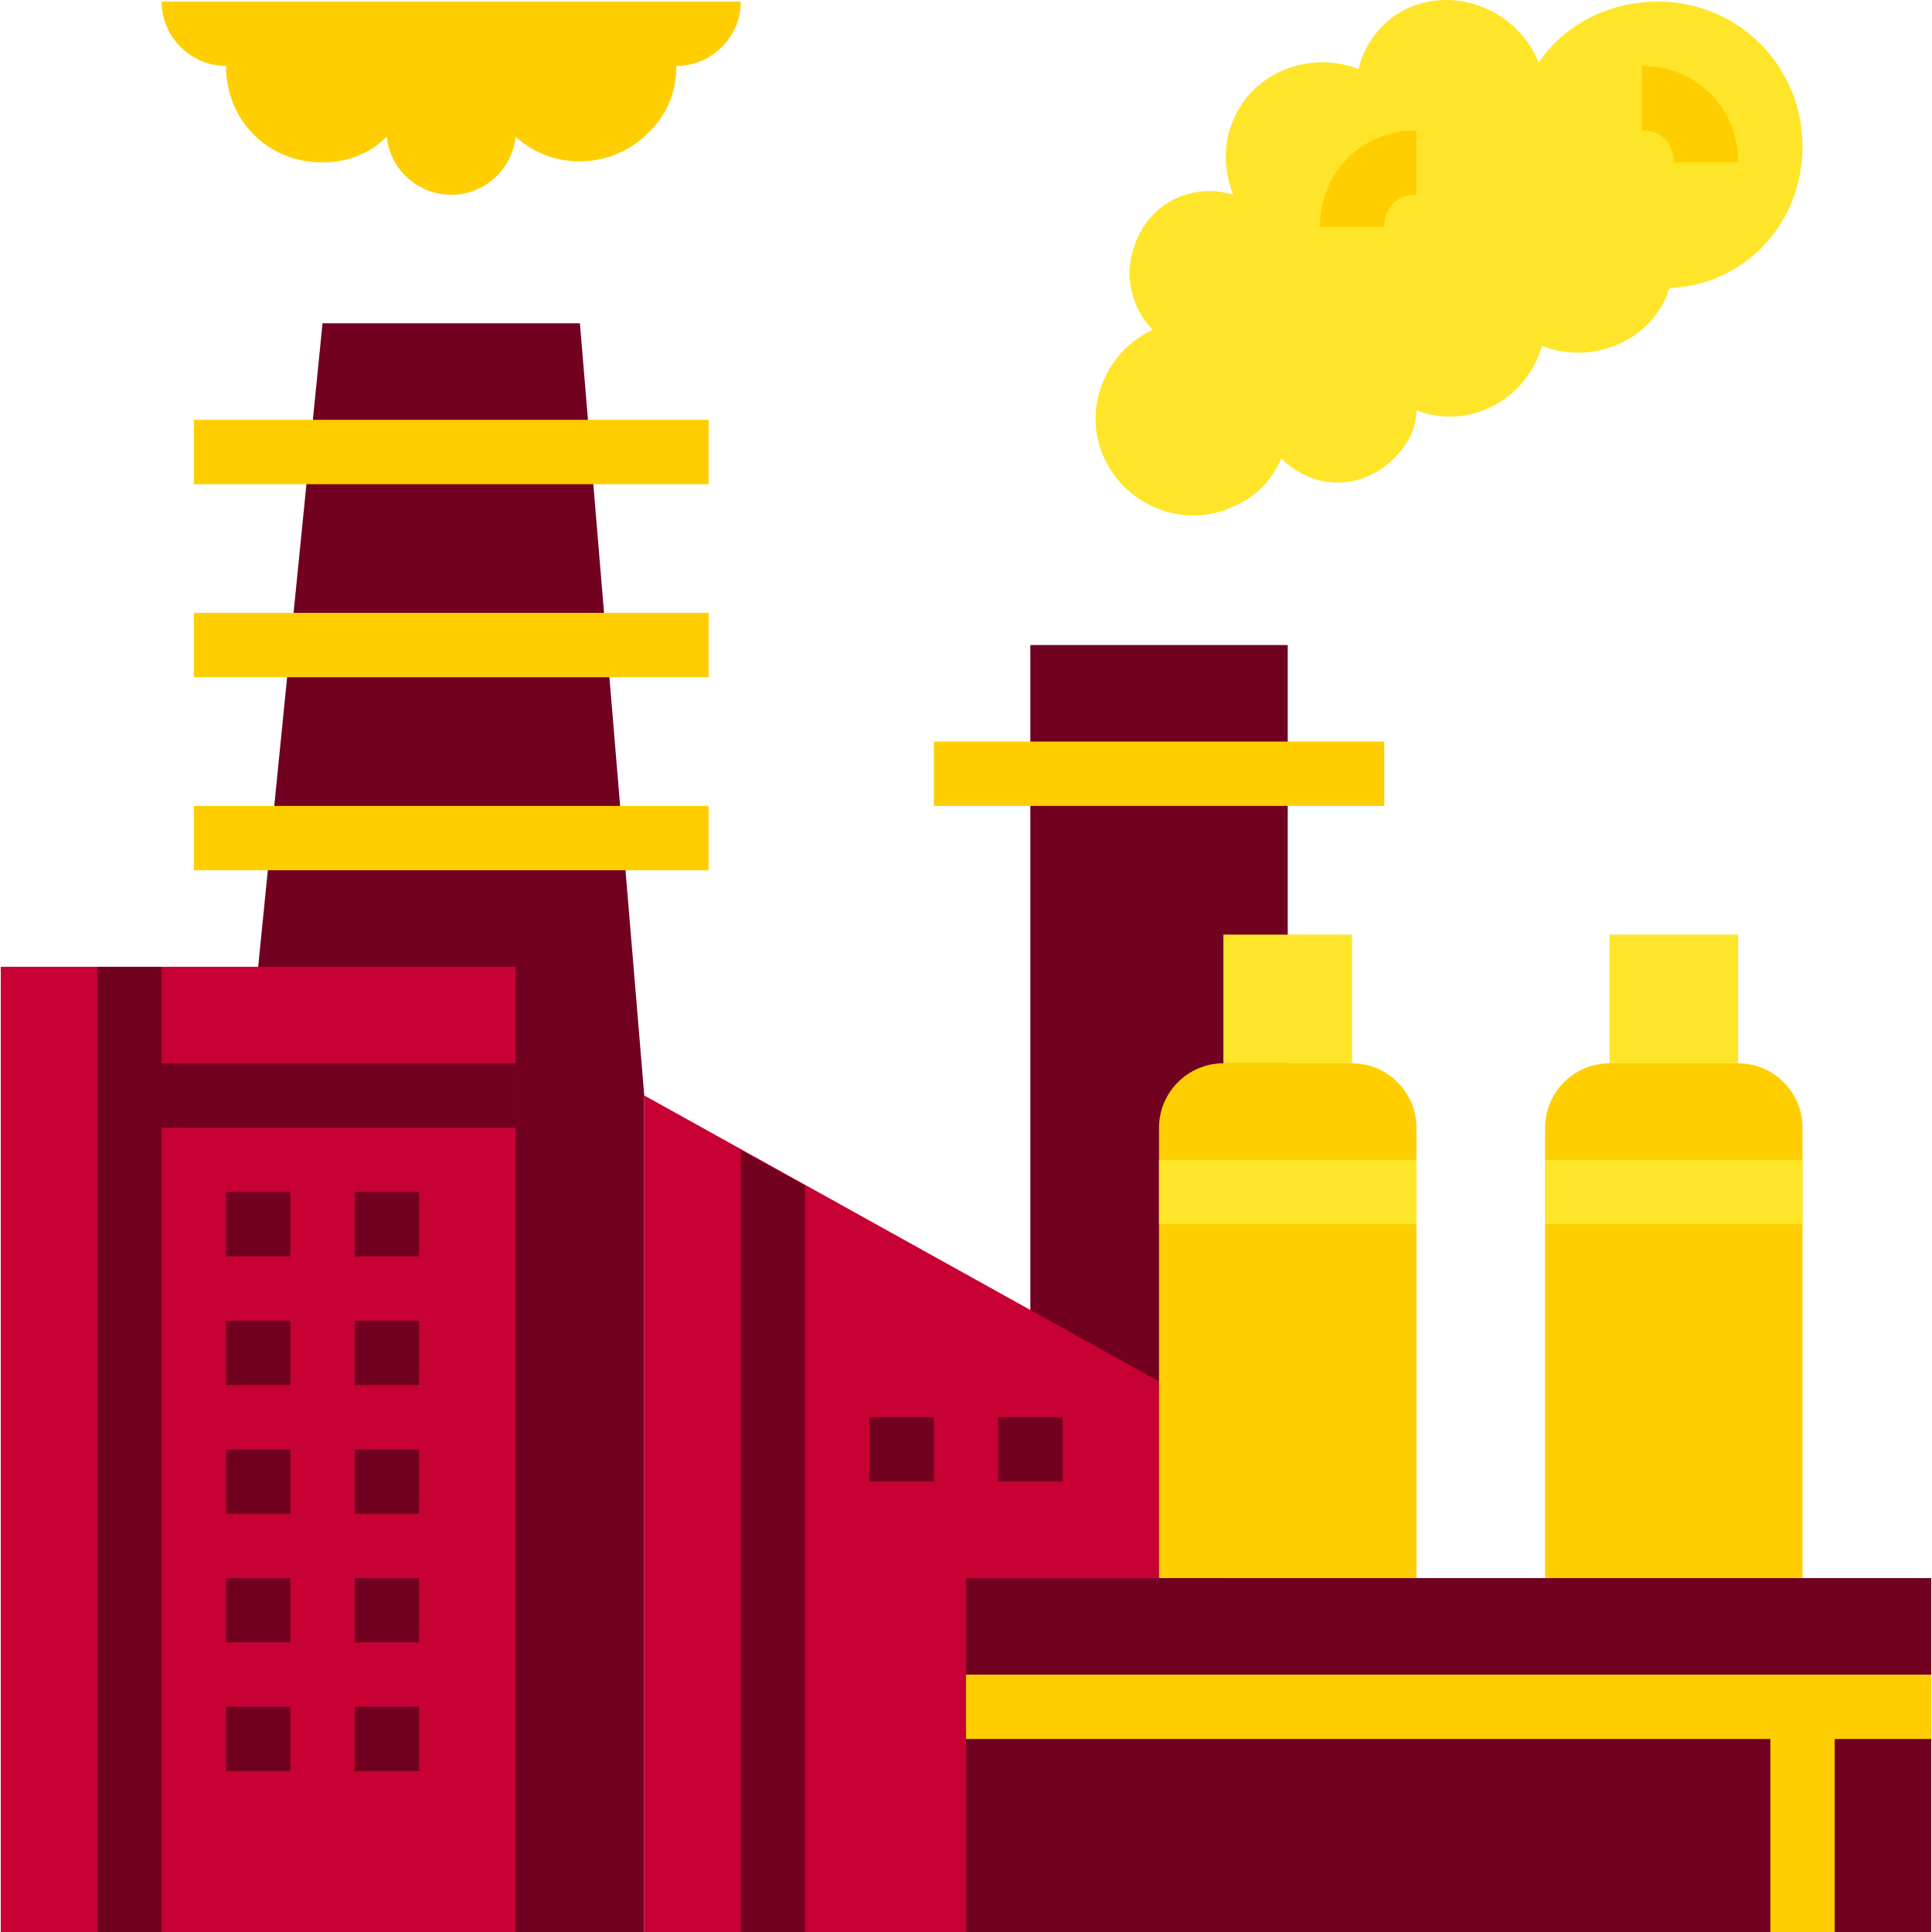 <?xml version="1.0" encoding="UTF-8"?> <svg xmlns="http://www.w3.org/2000/svg" xmlns:xlink="http://www.w3.org/1999/xlink" id="Capa_1" x="0px" y="0px" viewBox="0 0 480.39 480.39" style="enable-background:new 0 0 480.39 480.39;" xml:space="preserve" width="512px" height="512px" class=""><g><g> <polygon style="fill:#720021" points="160.195,272.39 144.195,80.39 80.195,80.39 64.195,240.39 64.195,480.39 160.195,480.39 " data-original="#976750" class="" data-old_color="#976750"></polygon> <polyline style="fill:#720021" points="320.195,360.39 320.195,160.39 256.195,160.39 256.195,328.39 " data-original="#976750" class="" data-old_color="#976750"></polyline> </g><rect x="232.195" y="184.39" style="fill:#FFCE00" width="112" height="16" data-original="#867668" class="" data-old_color="#867668"></rect><g> <polygon style="fill:#C70134" points="304.195,480.39 304.195,352.39 160.195,272.39 160.195,480.39 " data-original="#A69677" class="" data-old_color="#A69677"></polygon> <rect x="0.195" y="240.39" style="fill:#C70134" width="128" height="240" data-original="#A69677" class="" data-old_color="#A69677"></rect> </g><g> <rect x="32.195" y="264.39" style="fill:#720021" width="96" height="16" data-original="#976750" class="" data-old_color="#976750"></rect> <rect x="56.195" y="296.39" style="fill:#720021" width="16" height="16" data-original="#976750" class="" data-old_color="#976750"></rect> <rect x="88.195" y="296.39" style="fill:#720021" width="16" height="16" data-original="#976750" class="" data-old_color="#976750"></rect> <rect x="56.195" y="328.39" style="fill:#720021" width="16" height="16" data-original="#976750" class="" data-old_color="#976750"></rect> <rect x="88.195" y="328.39" style="fill:#720021" width="16" height="16" data-original="#976750" class="" data-old_color="#976750"></rect> <rect x="56.195" y="360.39" style="fill:#720021" width="16" height="16" data-original="#976750" class="" data-old_color="#976750"></rect> <rect x="88.195" y="360.39" style="fill:#720021" width="16" height="16" data-original="#976750" class="" data-old_color="#976750"></rect> <rect x="56.195" y="392.39" style="fill:#720021" width="16" height="16" data-original="#976750" class="" data-old_color="#976750"></rect> <rect x="88.195" y="392.39" style="fill:#720021" width="16" height="16" data-original="#976750" class="" data-old_color="#976750"></rect> <rect x="56.195" y="424.39" style="fill:#720021" width="16" height="16" data-original="#976750" class="" data-old_color="#976750"></rect> <rect x="88.195" y="424.39" style="fill:#720021" width="16" height="16" data-original="#976750" class="" data-old_color="#976750"></rect> <polygon style="fill:#720021" points="184.195,480.39 200.195,480.39 200.195,294.79 184.195,285.99 " data-original="#976750" class="" data-old_color="#976750"></polygon> <rect x="24.195" y="240.39" style="fill:#720021" width="16" height="240" data-original="#976750" class="" data-old_color="#976750"></rect> <rect x="216.195" y="352.39" style="fill:#720021" width="16" height="16" data-original="#976750" class="" data-old_color="#976750"></rect> <rect x="248.195" y="352.39" style="fill:#720021" width="16" height="16" data-original="#976750" class="" data-old_color="#976750"></rect> </g><g> <polyline style="fill:#FFE529" points="400.195,264.39 400.195,232.39 432.195,232.39 432.195,264.39 " data-original="#ADA08F" class="active-path" data-old_color="#ADA08F"></polyline> <polyline style="fill:#FFE529" points="304.195,264.39 304.195,232.39 336.195,232.39 336.195,264.39 " data-original="#ADA08F" class="active-path" data-old_color="#ADA08F"></polyline> </g><g> <rect x="48.195" y="104.39" style="fill:#FFCE00" width="128" height="16" data-original="#867668" class="" data-old_color="#867668"></rect> <rect x="48.195" y="152.39" style="fill:#FFCE00" width="128" height="16" data-original="#867668" class="" data-old_color="#867668"></rect> <rect x="48.195" y="200.39" style="fill:#FFCE00" width="128" height="16" data-original="#867668" class="" data-old_color="#867668"></rect> </g><path style="fill:#FFE529" d="M448.195,36.39c0-20-16-36-36-36c-12,0-23.2,5.6-29.6,15.2c-4.8-12-18.4-18.4-30.4-14.4 c-7.2,2.4-12.8,8.8-14.4,16c-12-4.8-26.4,0.8-31.2,12.8c-2.4,5.6-2.4,12,0,18.4c-10.4-3.2-21.6,2.4-24.8,13.6 c-2.4,7.2,0,15.2,4.8,20c-12,5.6-17.6,20-12,32s20,17.6,32,12c5.6-2.4,9.6-6.4,12-12c8,8,20,8,28,0c3.2-3.2,5.6-7.2,5.6-12 c12,4.8,25.6-1.6,30.4-13.6c0-0.8,0.8-1.6,0.8-2.4c12,4.8,26.4-0.8,31.2-12.8c0-0.8,0-0.8,0.8-1.6 C433.795,70.79,448.195,55.59,448.195,36.39z" data-original="#ADA08F" class="active-path" data-old_color="#ADA08F"></path><g> <path style="fill:#FFCE00" d="M344.195,56.39h-16c0-13.6,10.4-24,24-24v16C347.395,48.39,344.195,51.59,344.195,56.39z" data-original="#867668" class="" data-old_color="#867668"></path> <path style="fill:#FFCE00" d="M432.195,40.39h-16c0-4.8-3.2-8-8-8v-16C421.795,16.39,432.195,26.79,432.195,40.39z" data-original="#867668" class="" data-old_color="#867668"></path> <path style="fill:#FFCE00" d="M40.195,0.39c0,8.8,7.2,16,16,16c0,13.6,10.4,24,24,24c6.4,0,12-2.4,16-6.4 c0.8,8.8,8.8,15.2,17.6,14.4c7.2-0.8,13.6-6.4,14.4-14.4c9.6,8.8,24.8,8,33.6-1.6c4-4,6.4-9.6,6.4-16c8.8,0,16-7.2,16-16" data-original="#867668" class="" data-old_color="#867668"></path> <path style="fill:#FFCE00" d="M384.195,392.39v-112c0-8.8,7.2-16,16-16h32c8.8,0,16,7.2,16,16v112" data-original="#867668" class="" data-old_color="#867668"></path> <path style="fill:#FFCE00" d="M288.195,392.39v-112c0-8.8,7.2-16,16-16h32c8.8,0,16,7.2,16,16v112" data-original="#867668" class="" data-old_color="#867668"></path> </g><g> <rect x="288.195" y="288.39" style="fill:#FFE529" width="64" height="16" data-original="#ADA08F" class="active-path" data-old_color="#ADA08F"></rect> <rect x="384.195" y="288.39" style="fill:#FFE529" width="64" height="16" data-original="#ADA08F" class="active-path" data-old_color="#ADA08F"></rect> </g><rect x="240.195" y="392.39" style="fill:#720021" width="240" height="88" data-original="#976750" class="" data-old_color="#976750"></rect><polygon style="fill:#FFCE00" points="480.195,416.39 240.195,416.39 240.195,432.39 440.195,432.39 440.195,480.39 456.195,480.39 456.195,432.39 480.195,432.39 " data-original="#867668" class="" data-old_color="#867668"></polygon></g> </svg> 